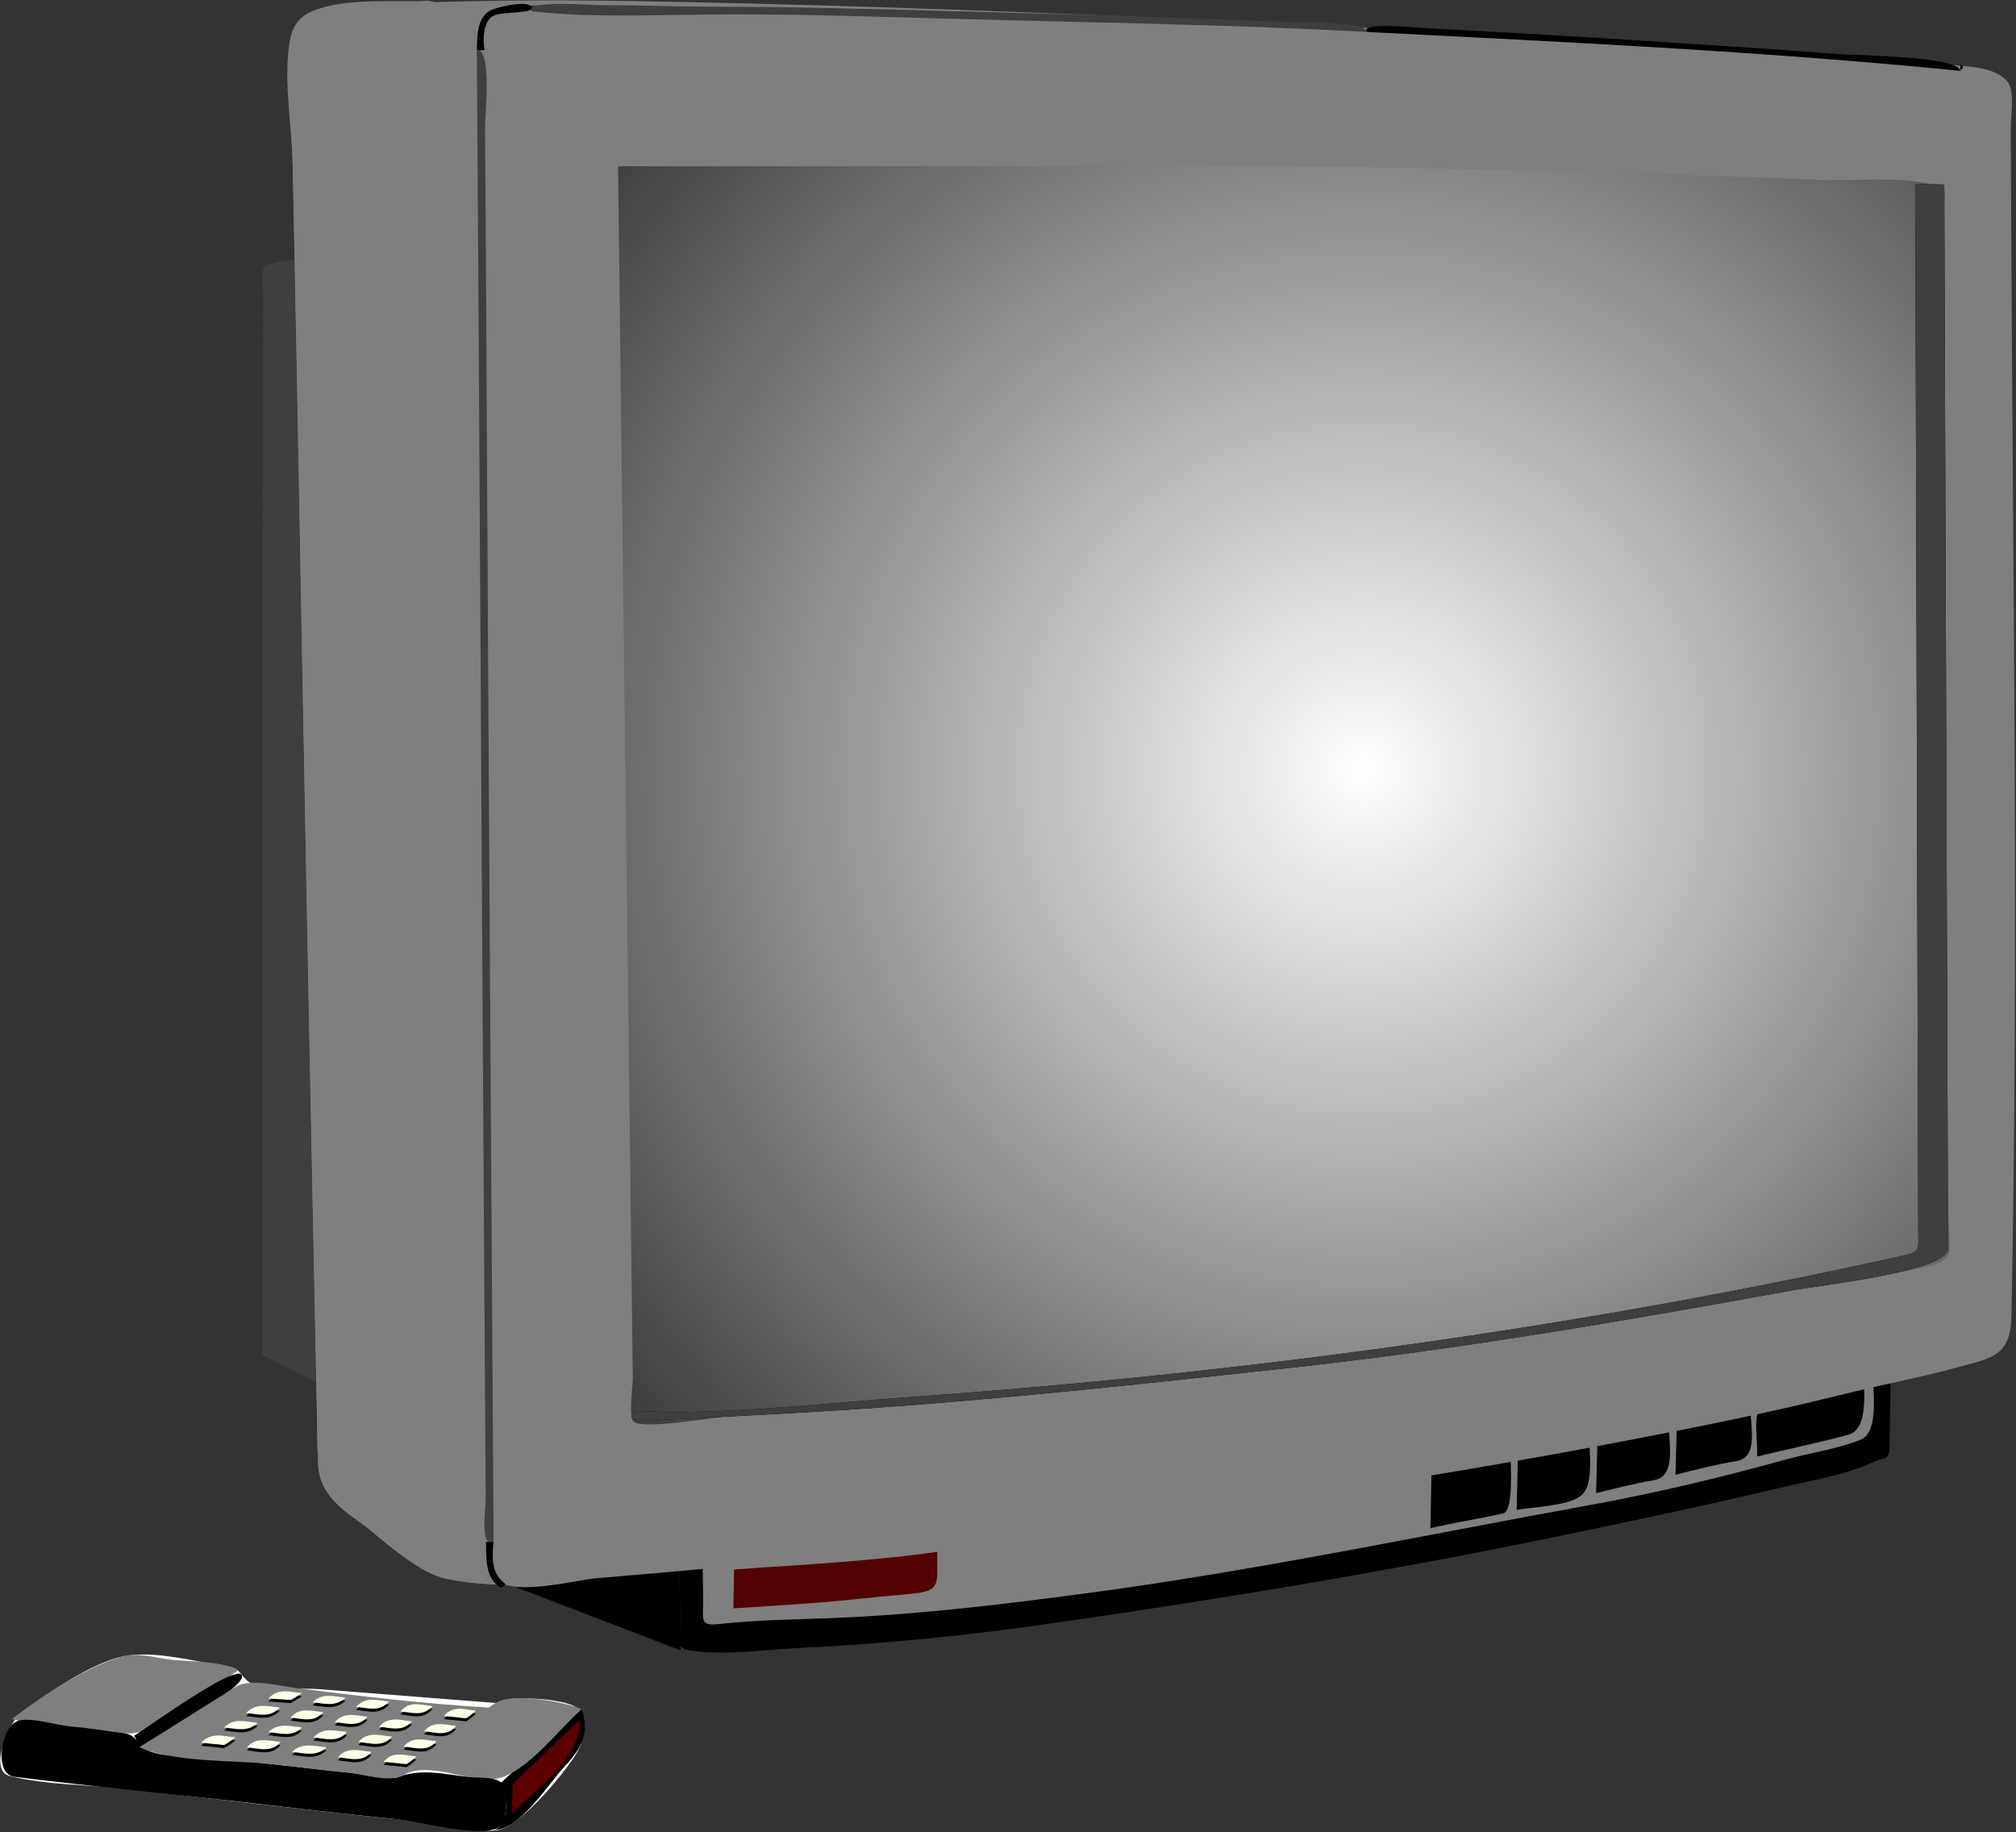 <?xml version="1.0" encoding="UTF-8" standalone="no"?>
<!-- Generator: Adobe Illustrator 12.0.0, SVG Export Plug-In . SVG Version: 6.00 Build 51448)  -->

<svg
   xmlns:dc="http://purl.org/dc/elements/1.1/"
   xmlns:cc="http://creativecommons.org/ns#"
   xmlns:rdf="http://www.w3.org/1999/02/22-rdf-syntax-ns#"
   xmlns:svg="http://www.w3.org/2000/svg"
   xmlns="http://www.w3.org/2000/svg"
   xmlns:sodipodi="http://sodipodi.sourceforge.net/DTD/sodipodi-0.dtd"
   xmlns:inkscape="http://www.inkscape.org/namespaces/inkscape"
   height="363.656"
   id="Layer_1"
   inkscape:version="0.48.4 r9939"
   sodipodi:docname="TV.svg"
   sodipodi:version="0.32"
   style="overflow:visible"
   version="1.0"
   viewBox="0 0 400.14 363.656"
   width="400.14"
   xml:space="preserve"><rect x="0" y="0" width="400.14" height="363.656" fill="#333333" stroke="none"/><defs
     id="defs301" /><sodipodi:namedview
     bordercolor="#666666"
     borderopacity="1.0"
     id="base"
     inkscape:current-layer="Layer_1"
     inkscape:cx="135.72068"
     inkscape:cy="173.87905"
     inkscape:pageopacity="0.0"
     inkscape:pageshadow="2"
     inkscape:window-height="785"
     inkscape:window-width="1182"
     inkscape:window-x="42"
     inkscape:window-y="41"
     inkscape:zoom="1.5478672"
     pagecolor="#ffffff"
     showgrid="false"
     fit-margin-top="0"
     fit-margin-left="0"
     fit-margin-right="0"
     fit-margin-bottom="0"
     inkscape:window-maximized="0" /><g
     id="g3"
     transform="matrix(1.488,0,0,1.488,0.063,0.072)"><path
       d="m 34.941,180.696 c 0.018,-25.188 0.035,-50.376 0.053,-75.563 0.012,-16.765 0.023,-33.53 0.035,-50.294 0.003,-5.131 0.007,-10.263 0.011,-15.395 0.002,-3.528 -0.932,-4.15 2.743,-4.657 3.024,-0.417 6.049,-0.834 9.073,-1.251 0.44,51.122 0.88,102.245 1.32,153.367 10e-4,0.172 0.003,0.344 0.004,0.516 -4.412,-2.242 -8.826,-4.483 -13.239,-6.723"
       id="path5"
       style="fill:#3f3f3f;fill-rule:evenodd"
       inkscape:connector-curvature="0" /><path
       d="m 34.941,180.696 c 0.018,-25.188 0.035,-50.376 0.053,-75.563 0.012,-16.765 0.023,-33.53 0.035,-50.294 0.003,-5.131 0.007,-10.263 0.011,-15.395 0.002,-3.528 -0.932,-4.15 2.743,-4.657 3.024,-0.417 6.049,-0.834 9.073,-1.251 0.44,51.122 0.88,102.245 1.32,153.367 10e-4,0.172 0.003,0.344 0.004,0.516 -4.412,-2.242 -8.826,-4.483 -13.239,-6.723"
       id="path7"
       style="fill:none;stroke:#000707;stroke-width:0;stroke-linecap:square;stroke-miterlimit:10"
       inkscape:connector-curvature="0" /><path
       d="m 55.716,206.665 c 11.678,4.481 23.356,8.962 35.034,13.443 -0.066,-4.262 -0.131,-8.523 -0.197,-12.785 -0.016,-1.017 -6.453,-0.492 -7.437,-0.498 -9.134,-0.053 -18.267,-0.107 -27.4,-0.16"
       id="path9"
       style="fill-rule:evenodd"
       inkscape:connector-curvature="0" /><path
       d="m 55.716,206.665 c 11.678,4.481 23.356,8.962 35.034,13.443 -0.066,-4.262 -0.131,-8.523 -0.197,-12.785 -0.016,-1.017 -6.453,-0.492 -7.437,-0.498 -9.134,-0.053 -18.267,-0.107 -27.4,-0.16"
       id="path11"
       style="fill:none;stroke:#000000;stroke-width:0;stroke-linecap:square;stroke-miterlimit:10"
       inkscape:connector-curvature="0" /><path
       d="m 90.546,206.869 c 0.05,3.269 0.101,6.538 0.151,9.807 0.041,2.649 -0.663,3.156 1.632,3.483 4.479,0.638 9.5,-0.142 14.003,-0.355 11.104,-0.527 22.287,-1.64 33.291,-3.213 23.089,-3.301 46.114,-7.125 68.956,-11.859 9.894,-2.051 19.762,-4.153 29.592,-6.487 3.813,-0.905 8.194,-1.625 11.757,-3.29 1.386,-0.647 2.025,-0.145 2.058,-1.867 0.061,-3.315 0.122,-6.63 0.183,-9.945 -52.728,7.741 -105.456,15.481 -158.184,23.223 -1.147,0.166 -2.293,0.335 -3.439,0.503"
       id="path13"
       style="fill-rule:evenodd"
       inkscape:connector-curvature="0" /><path
       d="m 90.546,206.869 c 0.05,3.269 0.101,6.538 0.151,9.807 0.041,2.649 -0.663,3.156 1.632,3.483 4.479,0.638 9.5,-0.142 14.003,-0.355 11.104,-0.527 22.287,-1.64 33.291,-3.213 23.089,-3.301 46.114,-7.125 68.956,-11.859 9.894,-2.051 19.762,-4.153 29.592,-6.487 3.813,-0.905 8.194,-1.625 11.757,-3.29 1.386,-0.647 2.025,-0.145 2.058,-1.867 0.061,-3.315 0.122,-6.63 0.183,-9.945 -52.728,7.741 -105.456,15.481 -158.184,23.223 -1.147,0.166 -2.293,0.335 -3.439,0.503"
       id="path15"
       style="fill:none;stroke:#000000;stroke-width:0;stroke-linecap:square;stroke-miterlimit:10"
       inkscape:connector-curvature="0" /><path
       d="m 93.601,203.814 c 0.05,3.168 0.101,6.337 0.151,9.505 0.042,2.604 -0.607,3.583 2.14,3.275 5.082,-0.567 10.413,-0.602 15.531,-0.814 11.204,-0.466 22.497,-1.826 33.607,-3.31 22.504,-3.005 44.56,-7.673 66.87,-11.723 8.74,-1.587 17.586,-3.687 26.145,-6.069 3.313,-0.922 6.907,-1.389 10.1,-2.678 2.817,-1.138 1.422,-8.062 1.479,-10.999 -51.526,7.534 -103.054,15.067 -154.58,22.602 -0.481,0.07 -0.962,0.141 -1.443,0.211"
       id="path17"
       style="fill:#7f7f7f;fill-rule:evenodd"
       inkscape:connector-curvature="0" /><path
       d="m 93.601,203.814 c 0.05,3.168 0.101,6.337 0.151,9.505 0.042,2.604 -0.607,3.583 2.14,3.275 5.082,-0.567 10.413,-0.602 15.531,-0.814 11.204,-0.466 22.497,-1.826 33.607,-3.31 22.504,-3.005 44.56,-7.673 66.87,-11.723 8.74,-1.587 17.586,-3.687 26.145,-6.069 3.313,-0.922 6.907,-1.389 10.1,-2.678 2.817,-1.138 1.422,-8.062 1.479,-10.999 -51.526,7.534 -103.054,15.067 -154.58,22.602 -0.481,0.07 -0.962,0.141 -1.443,0.211"
       id="path19"
       style="fill:none;stroke:#000000;stroke-width:0;stroke-linecap:square;stroke-miterlimit:10"
       inkscape:connector-curvature="0" /><path
       d="m 190.962,193.222 c -0.068,3.53 -0.136,7.062 -0.204,10.592 3.216,-0.775 6.505,-1.242 9.727,-1.985 1.626,-0.376 0.829,-8.89 0.865,-10.745 -3.463,0.712 -6.925,1.425 -10.388,2.138"
       id="path21"
       style="fill-rule:evenodd"
       inkscape:connector-curvature="0" /><path
       d="m 190.962,193.222 c -0.068,3.53 -0.136,7.062 -0.204,10.592 3.216,-0.775 6.505,-1.242 9.727,-1.985 1.626,-0.376 0.829,-8.89 0.865,-10.745 -3.463,0.712 -6.925,1.425 -10.388,2.138"
       id="path23"
       style="fill:none;stroke:#000000;stroke-width:0;stroke-linecap:square;stroke-miterlimit:10"
       inkscape:connector-curvature="0" /><path
       d="m 190.962,193.222 c -0.068,3.53 -0.136,7.062 -0.204,10.592 3.216,-0.775 6.505,-1.242 9.727,-1.985 1.626,-0.376 0.829,-8.89 0.865,-10.745"
       id="path25"
       style="fill:none;stroke:#000000;stroke-width:0;stroke-linecap:square;stroke-miterlimit:10"
       inkscape:connector-curvature="0" /><path
       d="m 202.472,192 c -0.068,3.123 -0.137,6.246 -0.205,9.369 2.167,-0.384 6.553,-0.524 8.352,-1.73 2.13,-1.428 1.254,-5.821 1.323,-8.658 -3.157,0.34 -6.314,0.68 -9.47,1.019"
       id="path27"
       style="fill-rule:evenodd"
       inkscape:connector-curvature="0" /><path
       d="m 202.472,192 c -0.068,3.123 -0.137,6.246 -0.205,9.369 2.167,-0.384 6.553,-0.524 8.352,-1.73 2.13,-1.428 1.254,-5.821 1.323,-8.658 -3.157,0.34 -6.314,0.68 -9.47,1.019"
       id="path29"
       style="fill:none;stroke:#000000;stroke-width:0;stroke-linecap:square;stroke-miterlimit:10"
       inkscape:connector-curvature="0" /><path
       d="m 202.472,192 c -0.068,3.123 -0.137,6.246 -0.205,9.369 2.167,-0.384 6.553,-0.524 8.352,-1.73 2.13,-1.428 1.254,-5.821 1.323,-8.658"
       id="path31"
       style="fill:none;stroke:#000000;stroke-width:0;stroke-linecap:square;stroke-miterlimit:10"
       inkscape:connector-curvature="0" /><path
       d="m 213.061,191.186 c -0.067,2.647 -0.135,5.296 -0.202,7.943 2.552,-0.613 5.151,-1.301 7.738,-1.731 3.128,-0.521 1.864,-5.424 1.937,-8.147 -3.158,0.645 -6.316,1.29 -9.473,1.935"
       id="path33"
       style="fill-rule:evenodd"
       inkscape:connector-curvature="0" /><path
       d="m 213.061,191.186 c -0.067,2.647 -0.135,5.296 -0.202,7.943 2.552,-0.613 5.151,-1.301 7.738,-1.731 3.128,-0.521 1.864,-5.424 1.937,-8.147 -3.158,0.645 -6.316,1.29 -9.473,1.935"
       id="path35"
       style="fill:none;stroke:#000000;stroke-width:0;stroke-linecap:square;stroke-miterlimit:10"
       inkscape:connector-curvature="0" /><path
       d="m 213.061,191.186 c -0.067,2.647 -0.135,5.296 -0.202,7.943 2.552,-0.613 5.151,-1.301 7.738,-1.731 3.128,-0.521 1.864,-5.424 1.937,-8.147"
       id="path37"
       style="fill:none;stroke:#000000;stroke-width:0;stroke-linecap:square;stroke-miterlimit:10"
       inkscape:connector-curvature="0" /><path
       d="m 223.652,188.945 c -0.068,2.58 -0.136,5.161 -0.204,7.741 2.648,-0.681 5.45,-1.385 8.147,-1.834 3.048,-0.509 1.795,-4.78 1.834,-7.435 -3.258,0.509 -6.518,1.019 -9.777,1.528"
       id="path39"
       style="fill-rule:evenodd"
       inkscape:connector-curvature="0" /><path
       d="m 223.652,188.945 c -0.068,2.58 -0.136,5.161 -0.204,7.741 2.648,-0.681 5.45,-1.385 8.147,-1.834 3.048,-0.509 1.795,-4.78 1.834,-7.435 -3.258,0.509 -6.518,1.019 -9.777,1.528"
       id="path41"
       style="fill:none;stroke:#000000;stroke-width:0;stroke-linecap:square;stroke-miterlimit:10"
       inkscape:connector-curvature="0" /><path
       d="m 223.652,188.945 c -0.068,2.58 -0.136,5.161 -0.204,7.741 2.648,-0.681 5.45,-1.385 8.147,-1.834 3.048,-0.509 1.795,-4.78 1.834,-7.435"
       id="path43"
       style="fill:none;stroke:#000000;stroke-width:0;stroke-linecap:square;stroke-miterlimit:10"
       inkscape:connector-curvature="0" /><path
       d="m 248.399,180.289 c -0.089,3.13 1.333,10.176 -1.884,11.05 -4.026,1.094 -8.114,1.925 -12.169,2.902 0.095,-3.466 -1.108,-6.816 2.186,-8.366 3.956,-1.863 7.911,-3.724 11.867,-5.586"
       id="path45"
       style="fill-rule:evenodd"
       inkscape:connector-curvature="0" /><path
       d="m 248.399,180.289 c -0.089,3.13 1.333,10.176 -1.884,11.05 -4.026,1.094 -8.114,1.925 -12.169,2.902 0.095,-3.466 -1.108,-6.816 2.186,-8.366 3.956,-1.863 7.911,-3.724 11.867,-5.586"
       id="path47"
       style="fill:none;stroke:#000000;stroke-width:0;stroke-linecap:square;stroke-miterlimit:10"
       inkscape:connector-curvature="0" /><path
       d="m 248.399,180.289 c -0.089,3.13 1.333,10.176 -1.884,11.05 -4.026,1.094 -8.114,1.925 -12.169,2.902 0.068,-2.478 0.136,-4.956 0.204,-7.434"
       id="path49"
       style="fill:none;stroke:#000000;stroke-width:0;stroke-linecap:square;stroke-miterlimit:10"
       inkscape:connector-curvature="0" /><path
       d="m 97.879,209.314 c 9.021,-0.631 18.125,-1.084 27.09,-2.343 -0.083,4.237 0.712,5.213 -3.565,5.601 -2.646,0.24 -5.292,0.489 -7.935,0.767 -5.212,0.547 -10.466,0.811 -15.692,1.169 0.034,-1.732 0.068,-3.463 0.102,-5.194"
       id="path51"
       style="fill:#520000;fill-rule:evenodd"
       inkscape:connector-curvature="0" /><path
       d="m 97.879,209.314 c 9.021,-0.631 18.125,-1.084 27.09,-2.343 -0.083,4.237 0.712,5.213 -3.565,5.601 -2.646,0.24 -5.292,0.489 -7.935,0.767 -5.212,0.547 -10.466,0.811 -15.692,1.169 0.034,-1.732 0.068,-3.463 0.102,-5.194"
       id="path53"
       style="fill:none;stroke:#000000;stroke-width:0;stroke-linecap:square;stroke-miterlimit:10"
       inkscape:connector-curvature="0" /><path
       d="m 66.206,227.135 c 1.787,-1.129 8.847,-0.569 10.49,0.509 2.203,1.445 1.118,4.782 -0.101,6.622 -1.734,2.617 -6.661,8.578 -9.674,9.675 -1.696,0.617 -4.399,-0.247 -6.121,-0.47 -3.057,-0.396 -6.139,-0.639 -9.206,-0.958 -11.662,-1.214 -23.306,-2.627 -34.957,-3.944 -4.997,-0.565 -10.529,-0.477 -15.406,-1.707 -2.884,-0.729 0.016,-7.224 1.426,-8.301 3.39,-2.591 9.459,-6.753 13.647,-7.639 4.264,-0.901 9.951,0.77 14.207,1.376 1.684,0.24 1.687,1.655 3.106,2.293 2.227,1 6.382,0.498 8.78,0.686 7.936,0.619 15.873,1.239 23.809,1.858"
       id="path55"
       style="fill:#ffffff;fill-rule:evenodd"
       inkscape:connector-curvature="0" /><path
       d="m 66.206,227.135 c 1.787,-1.129 8.847,-0.569 10.49,0.509 2.203,1.445 1.118,4.782 -0.101,6.622 -1.734,2.617 -6.661,8.578 -9.674,9.675 -1.696,0.617 -4.399,-0.247 -6.121,-0.47 -3.057,-0.396 -6.139,-0.639 -9.206,-0.958 -11.662,-1.214 -23.306,-2.627 -34.957,-3.944 -4.997,-0.565 -10.529,-0.477 -15.406,-1.707 -2.884,-0.729 0.016,-7.224 1.426,-8.301 2.983,-2.279 6.654,-3.791 9.866,-5.716 1.73,-1.036 3.17,-2.023 5.207,-2.023 3.47,0 7.045,0.804 10.498,1.17 1.223,0.129 2.576,0.163 3.658,0.766 1.001,0.558 0.074,1.669 1.732,1.834"
       id="path57"
       style="fill:none;stroke:#000707;stroke-width:0;stroke-linecap:square;stroke-miterlimit:10"
       inkscape:connector-curvature="0" /><path
       d="m 53.883,236.708 c 2.353,-1.358 12.229,-0.326 13.342,1.937 0.281,0.57 0.238,6.421 -1.521,5.339 -3.94,-2.425 -7.881,-4.851 -11.821,-7.276"
       id="path59"
       style="fill:#ffffff;fill-rule:evenodd"
       inkscape:connector-curvature="0" /><path
       d="m 53.883,236.708 c 2.782,-1.605 7.96,0.307 11,0.562 3.186,0.269 3.585,6.447 0.917,6.772"
       id="path61"
       style="fill:none;stroke:#000707;stroke-width:0;stroke-linecap:square;stroke-miterlimit:10"
       inkscape:connector-curvature="0" /><path
       d="m 31.783,222.757 c -2.324,-1.229 -6.061,-1.121 -8.713,-1.373 -1.997,-0.189 -4.545,-1.01 -6.563,-0.513 -4.739,1.17 -11.258,5.534 -14.971,8.402 4.831,1.129 10.042,1.266 14.971,1.885 4.525,0.57 11.32,-5.917 15.276,-8.401"
       id="path63"
       style="fill:#7f7f7f;fill-rule:evenodd"
       inkscape:connector-curvature="0" /><path
       d="m 31.783,222.757 c -2.324,-1.229 -6.061,-1.121 -8.713,-1.373 -1.997,-0.189 -4.545,-1.01 -6.563,-0.513 -4.739,1.17 -11.258,5.534 -14.971,8.402 4.831,1.129 10.042,1.266 14.971,1.885 4.525,0.57 11.32,-5.917 15.276,-8.401"
       id="path65"
       style="fill:none;stroke:#000000;stroke-width:0;stroke-linecap:square;stroke-miterlimit:10"
       inkscape:connector-curvature="0" /><path
       d="m 18.545,233.042 c -0.377,-0.491 -0.286,-1.02 -0.713,-1.528 2.069,-1.299 13.397,-9.5 14.359,-8.146 1.089,1.533 -11.701,8.453 -13.646,9.674"
       id="path67"
       style="fill-rule:evenodd"
       inkscape:connector-curvature="0" /><path
       d="m 18.545,233.042 c -0.377,-0.491 -0.286,-1.02 -0.713,-1.528 2.069,-1.299 13.397,-9.5 14.359,-8.146 1.089,1.533 -11.701,8.453 -13.646,9.674"
       id="path69"
       style="fill:none;stroke:#000000;stroke-width:0;stroke-linecap:square;stroke-miterlimit:10"
       inkscape:connector-curvature="0" /><path
       d="m 66.817,237.727 c 0.771,1.426 1.179,6.048 -1.018,6.315 3.357,0.223 7.286,-6.098 9.305,-8.262 2.119,-2.27 3.746,-4.521 2.406,-7.83 -3.564,3.259 -7.128,6.518 -10.693,9.777"
       id="path71"
       style="fill-rule:evenodd"
       inkscape:connector-curvature="0" /><path
       d="m 66.817,237.727 c 0.771,1.426 1.179,6.048 -1.018,6.315 3.357,0.223 7.286,-6.098 9.305,-8.262 2.119,-2.27 3.746,-4.521 2.406,-7.83 -3.564,3.259 -7.128,6.518 -10.693,9.777"
       id="path73"
       style="fill:none;stroke:#000000;stroke-width:0;stroke-linecap:square;stroke-miterlimit:10"
       inkscape:connector-curvature="0" /><path
       d="m 68.345,237.932 c 2.987,-2.852 5.975,-5.704 8.962,-8.556 0,5.429 -5.396,8.734 -9.064,12.525 0.034,-1.322 0.068,-2.646 0.102,-3.969"
       id="path75"
       style="fill:#3f0000;fill-rule:evenodd"
       inkscape:connector-curvature="0" /><path
       d="m 68.345,237.932 c 2.987,-2.852 5.975,-5.704 8.962,-8.556 0,5.429 -5.396,8.734 -9.064,12.525 0.034,-1.322 0.068,-2.646 0.102,-3.969"
       id="path77"
       style="fill:#5c0000;stroke:#000000;stroke-width:0;stroke-linecap:square;stroke-miterlimit:10"
       inkscape:connector-curvature="0" /><path
       d="m 77.51,227.951 c -2.352,-1.015 -8.003,-1.938 -10.49,-1.221 -1.735,0.501 -3.431,2.438 -4.817,3.515 -2.773,2.154 -5.547,4.31 -8.32,6.464 3.132,-1.809 8.175,0.792 11.61,0.613 4.181,-0.217 8.646,-6.289 12.017,-9.371"
       id="path79"
       style="fill:#7f7f7f;fill-rule:evenodd"
       inkscape:connector-curvature="0" /><path
       d="m 77.51,227.951 c -2.352,-1.015 -8.003,-1.938 -10.49,-1.221 -1.735,0.501 -3.431,2.438 -4.817,3.515 -2.773,2.154 -5.547,4.31 -8.32,6.464 3.132,-1.809 8.175,0.792 11.61,0.613 4.181,-0.217 8.646,-6.289 12.017,-9.371"
       id="path81"
       style="fill:none;stroke:#000000;stroke-width:0;stroke-linecap:square;stroke-miterlimit:10"
       inkscape:connector-curvature="0" /><path
       d="m 52.763,237.117 c 3.252,-1.346 6.344,-0.494 9.879,-0.102 1.152,0.128 3.562,-0.09 4.379,0.917 0.562,0.692 0.536,4.774 0,5.396 -1.869,2.168 -10.681,-0.32 -13.432,-0.606 -5.859,-0.61 -11.718,-1.254 -17.567,-1.948 -11.383,-1.35 -22.806,-2.378 -34.18,-3.81 -2.788,-0.351 -1.755,-6.862 0.612,-7.485 1.789,-0.471 5.057,0.633 6.934,0.783 2.379,0.191 4.751,0.6 7.12,0.897 1.741,0.22 1.738,1.627 3.157,2.292 2.202,1.031 6.197,0.687 8.581,0.95 8.172,0.905 16.344,1.81 24.517,2.716"
       id="path83"
       style="fill-rule:evenodd"
       inkscape:connector-curvature="0" /><path
       d="m 52.763,237.117 c 3.252,-1.346 6.344,-0.494 9.879,-0.102 1.152,0.128 3.562,-0.09 4.379,0.917 0.562,0.692 0.536,4.774 0,5.396 -1.869,2.168 -10.681,-0.32 -13.432,-0.606 -5.859,-0.61 -11.718,-1.254 -17.567,-1.948 -11.383,-1.35 -22.806,-2.378 -34.18,-3.81 -2.788,-0.351 -1.755,-6.862 0.612,-7.485 1.789,-0.471 5.057,0.633 6.934,0.783 2.379,0.191 4.751,0.6 7.12,0.897 1.741,0.22 1.738,1.627 3.157,2.292 2.202,1.031 6.197,0.687 8.581,0.95 8.172,0.905 16.344,1.81 24.517,2.716"
       id="path85"
       style="fill:none;stroke:#000000;stroke-width:0;stroke-linecap:square;stroke-miterlimit:10"
       inkscape:connector-curvature="0" /><path
       d="m 53.883,236.708 c -1.863,1.167 -5.54,-0.129 -7.637,-0.304 -3.478,-0.291 -6.928,-0.809 -10.4,-1.153 -5.284,-0.525 -12.417,-0.17 -17.301,-2.209 4.277,-2.686 8.555,-5.37 12.832,-8.056 1.938,-1.217 5.825,-0.127 8.122,0.16 8.54,1.064 17.302,2.142 25.894,2.6 -3.837,2.988 -7.674,5.975 -11.51,8.962"
       id="path87"
       style="fill:#7f7f7f;fill-rule:evenodd"
       inkscape:connector-curvature="0" /><path
       d="m 53.883,236.708 c -1.863,1.167 -5.54,-0.129 -7.637,-0.304 -3.478,-0.291 -6.928,-0.809 -10.4,-1.153 -5.284,-0.525 -12.417,-0.17 -17.301,-2.209 4.277,-2.686 8.555,-5.37 12.832,-8.056 1.938,-1.217 5.825,-0.127 8.122,0.16 8.54,1.064 17.302,2.142 25.894,2.6 -3.837,2.988 -7.674,5.975 -11.51,8.962"
       id="path89"
       style="fill:none;stroke:#000000;stroke-width:0;stroke-linecap:square;stroke-miterlimit:10"
       inkscape:connector-curvature="0" /><path
       d="m 24.554,233.247 c 3.235,-2.194 6.47,-4.388 9.705,-6.582 2.496,-1.692 3.572,-1.192 6.652,-0.861 7.923,0.852 15.846,1.702 23.769,2.554 -3.085,2.402 -6.17,4.806 -9.255,7.208 -2.089,1.627 -4.19,0.717 -6.809,0.419 -8.021,-0.914 -16.042,-1.826 -24.062,-2.738"
       id="path91"
       style="fill:#7f7f7f;fill-rule:evenodd"
       inkscape:connector-curvature="0" /><path
       d="m 24.554,233.247 c 3.235,-2.194 6.47,-4.388 9.705,-6.582 2.496,-1.692 3.572,-1.192 6.652,-0.861 7.923,0.852 15.846,1.702 23.769,2.554 -3.085,2.402 -6.17,4.806 -9.255,7.208 -2.089,1.627 -4.19,0.717 -6.809,0.419 -8.021,-0.914 -16.042,-1.826 -24.062,-2.738"
       id="path93"
       style="fill:none;stroke:#000000;stroke-width:0;stroke-linecap:square;stroke-miterlimit:10"
       inkscape:connector-curvature="0" /><path
       d="m 29.85,233.144 c 0.541,-0.252 1.03,-0.688 1.528,-1.02 -1.7,-0.169 -3.276,-0.714 -4.583,0.713 1.018,0.103 2.036,0.205 3.055,0.307"
       id="path95"
       style="fill-rule:evenodd"
       inkscape:connector-curvature="0" /><path
       d="m 29.85,233.144 c 0.541,-0.252 1.03,-0.688 1.528,-1.02 -1.7,-0.169 -3.276,-0.714 -4.583,0.713 1.018,0.103 2.036,0.205 3.055,0.307"
       id="path97"
       style="fill:none;stroke:#000000;stroke-width:0;stroke-linecap:square;stroke-miterlimit:10"
       inkscape:connector-curvature="0" /><path
       d="m 34.331,230.191 c -1.363,1.267 -2.795,0.785 -4.481,0.61 1.275,-1.33 2.854,-0.773 4.481,-0.61"
       id="path99"
       style="fill-rule:evenodd"
       inkscape:connector-curvature="0" /><path
       d="m 34.331,230.191 c -1.363,1.267 -2.795,0.785 -4.481,0.61 1.275,-1.33 2.854,-0.773 4.481,-0.61"
       id="path101"
       style="fill:none;stroke:#000000;stroke-width:0;stroke-linecap:square;stroke-miterlimit:10"
       inkscape:connector-curvature="0" /><path
       d="m 37.284,228.155 c -1.327,1.388 -2.765,0.89 -4.481,0.713 1.326,-1.392 2.764,-0.892 4.481,-0.713"
       id="path103"
       style="fill-rule:evenodd"
       inkscape:connector-curvature="0" /><path
       d="m 37.284,228.155 c -1.327,1.388 -2.765,0.89 -4.481,0.713 1.326,-1.392 2.764,-0.892 4.481,-0.713"
       id="path105"
       style="fill:none;stroke:#000000;stroke-width:0;stroke-linecap:square;stroke-miterlimit:10"
       inkscape:connector-curvature="0" /><path
       d="m 38.709,227.135 c 0.535,-0.23 1.028,-0.617 1.528,-0.917 -1.716,-0.177 -3.154,-0.675 -4.481,0.713 0.984,0.069 1.969,0.136 2.953,0.204"
       id="path107"
       style="fill-rule:evenodd"
       inkscape:connector-curvature="0" /><path
       d="m 38.709,227.135 c 0.535,-0.23 1.028,-0.617 1.528,-0.917 -1.716,-0.177 -3.154,-0.675 -4.481,0.713 0.984,0.069 1.969,0.136 2.953,0.204"
       id="path109"
       style="fill:none;stroke:#000000;stroke-width:0;stroke-linecap:square;stroke-miterlimit:10"
       inkscape:connector-curvature="0" /><path
       d="m 46.041,226.832 c -1.338,1.25 -2.724,0.787 -4.378,0.61 1.299,-1.29 2.73,-0.781 4.378,-0.61"
       id="path111"
       style="fill-rule:evenodd"
       inkscape:connector-curvature="0" /><path
       d="m 46.041,226.832 c -1.338,1.25 -2.724,0.787 -4.378,0.61 1.299,-1.29 2.73,-0.781 4.378,-0.61"
       id="path113"
       style="fill:none;stroke:#000000;stroke-width:0;stroke-linecap:square;stroke-miterlimit:10"
       inkscape:connector-curvature="0" /><path
       d="m 51.847,227.34 c -1.26,1.412 -2.699,0.886 -4.378,0.713 1.258,-1.416 2.698,-0.887 4.378,-0.713"
       id="path115"
       style="fill-rule:evenodd"
       inkscape:connector-curvature="0" /><path
       d="m 51.847,227.34 c -1.26,1.412 -2.699,0.886 -4.378,0.713 1.258,-1.416 2.698,-0.887 4.378,-0.713"
       id="path117"
       style="fill:none;stroke:#000000;stroke-width:0;stroke-linecap:square;stroke-miterlimit:10"
       inkscape:connector-curvature="0" /><path
       d="m 57.651,227.951 c -1.235,1.4 -2.625,0.891 -4.277,0.713 1.189,-1.442 2.634,-0.884 4.277,-0.713"
       id="path119"
       style="fill-rule:evenodd"
       inkscape:connector-curvature="0" /><path
       d="m 57.651,227.951 c -1.235,1.4 -2.625,0.891 -4.277,0.713 1.189,-1.442 2.634,-0.884 4.277,-0.713"
       id="path121"
       style="fill:none;stroke:#000000;stroke-width:0;stroke-linecap:square;stroke-miterlimit:10"
       inkscape:connector-curvature="0" /><path
       d="m 62.132,229.581 c 0.476,-0.262 0.894,-0.688 1.325,-1.02 -1.643,-0.169 -3.088,-0.725 -4.278,0.713 0.984,0.102 1.969,0.204 2.953,0.307"
       id="path123"
       style="fill-rule:evenodd"
       inkscape:connector-curvature="0" /><path
       d="m 62.132,229.581 c 0.476,-0.262 0.894,-0.688 1.325,-1.02 -1.643,-0.169 -3.088,-0.725 -4.278,0.713 0.984,0.102 1.969,0.204 2.953,0.307"
       id="path125"
       style="fill:none;stroke:#000000;stroke-width:0;stroke-linecap:square;stroke-miterlimit:10"
       inkscape:connector-curvature="0" /><path
       d="m 43.088,228.765 c -1.259,1.416 -2.699,0.888 -4.379,0.713 1.259,-1.416 2.698,-0.888 4.379,-0.713"
       id="path127"
       style="fill-rule:evenodd"
       inkscape:connector-curvature="0" /><path
       d="m 43.088,228.765 c -1.259,1.416 -2.699,0.888 -4.379,0.713 1.259,-1.416 2.698,-0.888 4.379,-0.713"
       id="path129"
       style="fill:none;stroke:#000000;stroke-width:0;stroke-linecap:square;stroke-miterlimit:10"
       inkscape:connector-curvature="0" /><path
       d="m 40.237,230.801 c -1.274,1.331 -2.854,0.774 -4.481,0.611 1.364,-1.262 2.796,-0.784 4.481,-0.611"
       id="path131"
       style="fill-rule:evenodd"
       inkscape:connector-curvature="0" /><path
       d="m 40.237,230.801 c -1.274,1.331 -2.854,0.774 -4.481,0.611 1.364,-1.262 2.796,-0.784 4.481,-0.611"
       id="path133"
       style="fill:none;stroke:#000000;stroke-width:0;stroke-linecap:square;stroke-miterlimit:10"
       inkscape:connector-curvature="0" /><path
       d="m 37.385,232.738 c -1.235,1.452 -2.823,0.878 -4.481,0.713 1.234,-1.456 2.822,-0.88 4.481,-0.713"
       id="path135"
       style="fill-rule:evenodd"
       inkscape:connector-curvature="0" /><path
       d="m 37.385,232.738 c -1.235,1.452 -2.823,0.878 -4.481,0.713 1.234,-1.456 2.822,-0.88 4.481,-0.713"
       id="path137"
       style="fill:none;stroke:#000000;stroke-width:0;stroke-linecap:square;stroke-miterlimit:10"
       inkscape:connector-curvature="0" /><path
       d="m 48.995,229.376 c -1.259,1.416 -2.699,0.888 -4.379,0.713 1.259,-1.413 2.699,-0.885 4.379,-0.713"
       id="path139"
       style="fill-rule:evenodd"
       inkscape:connector-curvature="0" /><path
       d="m 48.995,229.376 c -1.259,1.416 -2.699,0.888 -4.379,0.713 1.259,-1.413 2.699,-0.885 4.379,-0.713"
       id="path141"
       style="fill:none;stroke:#000000;stroke-width:0;stroke-linecap:square;stroke-miterlimit:10"
       inkscape:connector-curvature="0" /><path
       d="m 46.246,231.413 c -1.234,1.455 -2.823,0.878 -4.481,0.712 1.327,-1.388 2.765,-0.889 4.481,-0.712"
       id="path143"
       style="fill-rule:evenodd"
       inkscape:connector-curvature="0" /><path
       d="m 46.246,231.413 c -1.234,1.455 -2.823,0.878 -4.481,0.712 1.327,-1.388 2.765,-0.889 4.481,-0.712"
       id="path145"
       style="fill:none;stroke:#000000;stroke-width:0;stroke-linecap:square;stroke-miterlimit:10"
       inkscape:connector-curvature="0" /><path
       d="m 43.496,233.451 c -1.346,1.302 -2.914,0.777 -4.583,0.611 1.344,-1.307 2.912,-0.779 4.583,-0.611"
       id="path147"
       style="fill-rule:evenodd"
       inkscape:connector-curvature="0" /><path
       d="m 43.496,233.451 c -1.346,1.302 -2.914,0.777 -4.583,0.611 1.344,-1.307 2.912,-0.779 4.583,-0.611"
       id="path149"
       style="fill:none;stroke:#000000;stroke-width:0;stroke-linecap:square;stroke-miterlimit:10"
       inkscape:connector-curvature="0" /><path
       d="m 54.902,229.987 c -1.26,1.416 -2.699,0.888 -4.38,0.713 1.261,-1.411 2.7,-0.886 4.38,-0.713"
       id="path151"
       style="fill-rule:evenodd"
       inkscape:connector-curvature="0" /><path
       d="m 54.902,229.987 c -1.26,1.416 -2.699,0.888 -4.38,0.713 1.261,-1.411 2.7,-0.886 4.38,-0.713"
       id="path153"
       style="fill:none;stroke:#000000;stroke-width:0;stroke-linecap:square;stroke-miterlimit:10"
       inkscape:connector-curvature="0" /><path
       d="m 52.254,232.026 c -1.235,1.452 -2.823,0.877 -4.481,0.712 1.234,-1.455 2.823,-0.878 4.481,-0.712"
       id="path155"
       style="fill-rule:evenodd"
       inkscape:connector-curvature="0" /><path
       d="m 52.254,232.026 c -1.235,1.452 -2.823,0.877 -4.481,0.712 1.234,-1.455 2.823,-0.878 4.481,-0.712"
       id="path157"
       style="fill:none;stroke:#000000;stroke-width:0;stroke-linecap:square;stroke-miterlimit:10"
       inkscape:connector-curvature="0" /><path
       d="m 49.504,234.062 c -1.234,1.455 -2.823,0.878 -4.481,0.712 1.234,-1.457 2.823,-0.879 4.481,-0.712"
       id="path159"
       style="fill-rule:evenodd"
       inkscape:connector-curvature="0" /><path
       d="m 49.504,234.062 c -1.234,1.455 -2.823,0.878 -4.481,0.712 1.234,-1.457 2.823,-0.879 4.481,-0.712"
       id="path161"
       style="fill:none;stroke:#000000;stroke-width:0;stroke-linecap:square;stroke-miterlimit:10"
       inkscape:connector-curvature="0" /><path
       d="m 60.809,230.597 c -1.189,1.44 -2.634,0.885 -4.278,0.716 1.189,-1.44 2.634,-0.885 4.278,-0.716"
       id="path163"
       style="fill-rule:evenodd"
       inkscape:connector-curvature="0" /><path
       d="m 60.809,230.597 c -1.189,1.44 -2.634,0.885 -4.278,0.716 1.189,-1.44 2.634,-0.885 4.278,-0.716"
       id="path165"
       style="fill:none;stroke:#000000;stroke-width:0;stroke-linecap:square;stroke-miterlimit:10"
       inkscape:connector-curvature="0" /><path
       d="m 58.161,232.636 c -1.158,1.478 -2.764,0.873 -4.378,0.713 1.258,-1.416 2.697,-0.888 4.378,-0.713"
       id="path167"
       style="fill-rule:evenodd"
       inkscape:connector-curvature="0" /><path
       d="m 58.161,232.636 c -1.158,1.478 -2.764,0.873 -4.378,0.713 1.258,-1.416 2.697,-0.888 4.378,-0.713"
       id="path169"
       style="fill:none;stroke:#000000;stroke-width:0;stroke-linecap:square;stroke-miterlimit:10"
       inkscape:connector-curvature="0" /><path
       d="m 54.189,235.692 c 0.476,-0.255 0.894,-0.688 1.323,-1.02 -1.616,-0.162 -3.222,-0.77 -4.378,0.713 1.019,0.103 2.037,0.204 3.055,0.307"
       id="path171"
       style="fill-rule:evenodd"
       inkscape:connector-curvature="0" /><path
       d="m 54.189,235.692 c 0.476,-0.255 0.894,-0.688 1.323,-1.02 -1.616,-0.162 -3.222,-0.77 -4.378,0.713 1.019,0.103 2.037,0.204 3.055,0.307"
       id="path173"
       style="fill:none;stroke:#000000;stroke-width:0;stroke-linecap:square;stroke-miterlimit:10"
       inkscape:connector-curvature="0" /><path
       d="m 29.85,232.738 c 0.541,-0.251 1.03,-0.687 1.528,-1.019 -1.701,-0.171 -3.276,-0.718 -4.583,0.712 1.018,0.103 2.036,0.204 3.055,0.307"
       id="path175"
       style="fill:#ffffe8;fill-rule:evenodd"
       inkscape:connector-curvature="0" /><path
       d="m 29.85,232.738 c 0.541,-0.251 1.03,-0.687 1.528,-1.019 -1.701,-0.171 -3.276,-0.718 -4.583,0.712 1.018,0.103 2.036,0.204 3.055,0.307"
       id="path177"
       style="fill:none;stroke:#000000;stroke-width:0;stroke-linecap:square;stroke-miterlimit:10"
       inkscape:connector-curvature="0" /><path
       d="m 34.331,229.785 c -1.364,1.263 -2.796,0.784 -4.481,0.611 1.274,-1.331 2.854,-0.774 4.481,-0.611"
       id="path179"
       style="fill:#ffffe8;fill-rule:evenodd"
       inkscape:connector-curvature="0" /><path
       d="m 34.331,229.785 c -1.364,1.263 -2.796,0.784 -4.481,0.611 1.274,-1.331 2.854,-0.774 4.481,-0.611"
       id="path181"
       style="fill:none;stroke:#000000;stroke-width:0;stroke-linecap:square;stroke-miterlimit:10"
       inkscape:connector-curvature="0" /><path
       d="m 37.284,227.747 c -1.327,1.391 -2.765,0.891 -4.481,0.712 1.327,-1.388 2.765,-0.889 4.481,-0.712"
       id="path183"
       style="fill:#ffffe8;fill-rule:evenodd"
       inkscape:connector-curvature="0" /><path
       d="m 37.284,227.747 c -1.327,1.391 -2.765,0.891 -4.481,0.712 1.327,-1.388 2.765,-0.889 4.481,-0.712"
       id="path185"
       style="fill:none;stroke:#000000;stroke-width:0;stroke-linecap:square;stroke-miterlimit:10"
       inkscape:connector-curvature="0" /><path
       d="m 38.709,226.73 c 0.535,-0.23 1.028,-0.617 1.528,-0.918 -1.717,-0.179 -3.155,-0.679 -4.481,0.713 0.984,0.068 1.969,0.137 2.953,0.205"
       id="path187"
       style="fill:#ffffe8;fill-rule:evenodd"
       inkscape:connector-curvature="0" /><path
       d="m 38.709,226.73 c 0.535,-0.23 1.028,-0.617 1.528,-0.918 -1.717,-0.179 -3.155,-0.679 -4.481,0.713 0.984,0.068 1.969,0.137 2.953,0.205"
       id="path189"
       style="fill:none;stroke:#000000;stroke-width:0;stroke-linecap:square;stroke-miterlimit:10"
       inkscape:connector-curvature="0" /><path
       d="m 46.041,226.423 c -1.338,1.253 -2.723,0.788 -4.378,0.61 1.299,-1.289 2.73,-0.781 4.378,-0.61"
       id="path191"
       style="fill:#ffffe8;fill-rule:evenodd"
       inkscape:connector-curvature="0" /><path
       d="m 46.041,226.423 c -1.338,1.253 -2.723,0.788 -4.378,0.61 1.299,-1.289 2.73,-0.781 4.378,-0.61"
       id="path193"
       style="fill:none;stroke:#000000;stroke-width:0;stroke-linecap:square;stroke-miterlimit:10"
       inkscape:connector-curvature="0" /><path
       d="m 51.847,226.931 c -1.259,1.416 -2.698,0.888 -4.378,0.713 1.259,-1.412 2.698,-0.886 4.378,-0.713"
       id="path195"
       style="fill:#ffffe8;fill-rule:evenodd"
       inkscape:connector-curvature="0" /><path
       d="m 51.847,226.931 c -1.259,1.416 -2.698,0.888 -4.378,0.713 1.259,-1.412 2.698,-0.886 4.378,-0.713"
       id="path197"
       style="fill:none;stroke:#000000;stroke-width:0;stroke-linecap:square;stroke-miterlimit:10"
       inkscape:connector-curvature="0" /><path
       d="m 57.651,227.544 c -1.236,1.396 -2.626,0.889 -4.277,0.713 1.189,-1.441 2.634,-0.883 4.277,-0.713"
       id="path199"
       style="fill:#ffffe8;fill-rule:evenodd"
       inkscape:connector-curvature="0" /><path
       d="m 57.651,227.544 c -1.236,1.396 -2.626,0.889 -4.277,0.713 1.189,-1.441 2.634,-0.883 4.277,-0.713"
       id="path201"
       style="fill:none;stroke:#000000;stroke-width:0;stroke-linecap:square;stroke-miterlimit:10"
       inkscape:connector-curvature="0" /><path
       d="m 62.132,229.171 c 0.475,-0.261 0.894,-0.686 1.325,-1.017 -1.644,-0.171 -3.089,-0.729 -4.278,0.713 0.984,0.102 1.969,0.203 2.953,0.304"
       id="path203"
       style="fill:#ffffe8;fill-rule:evenodd"
       inkscape:connector-curvature="0" /><path
       d="m 62.132,229.171 c 0.475,-0.261 0.894,-0.686 1.325,-1.017 -1.644,-0.171 -3.089,-0.729 -4.278,0.713 0.984,0.102 1.969,0.203 2.953,0.304"
       id="path205"
       style="fill:none;stroke:#000000;stroke-width:0;stroke-linecap:square;stroke-miterlimit:10"
       inkscape:connector-curvature="0" /><path
       d="m 43.088,228.357 c -1.259,1.416 -2.699,0.889 -4.379,0.715 1.259,-1.414 2.699,-0.888 4.379,-0.715"
       id="path207"
       style="fill:#ffffe8;fill-rule:evenodd"
       inkscape:connector-curvature="0" /><path
       d="m 43.088,228.357 c -1.259,1.416 -2.699,0.889 -4.379,0.715 1.259,-1.414 2.699,-0.888 4.379,-0.715"
       id="path209"
       style="fill:none;stroke:#000000;stroke-width:0;stroke-linecap:square;stroke-miterlimit:10"
       inkscape:connector-curvature="0" /><path
       d="m 40.237,230.396 c -1.275,1.33 -2.854,0.773 -4.481,0.61 1.363,-1.266 2.795,-0.785 4.481,-0.61"
       id="path211"
       style="fill:#ffffe8;fill-rule:evenodd"
       inkscape:connector-curvature="0" /><path
       d="m 40.237,230.396 c -1.275,1.33 -2.854,0.773 -4.481,0.61 1.363,-1.266 2.795,-0.785 4.481,-0.61"
       id="path213"
       style="fill:none;stroke:#000000;stroke-width:0;stroke-linecap:square;stroke-miterlimit:10"
       inkscape:connector-curvature="0" /><path
       d="m 37.385,232.33 c -1.233,1.456 -2.823,0.879 -4.481,0.713 1.235,-1.452 2.823,-0.878 4.481,-0.713"
       id="path215"
       style="fill:#ffffe8;fill-rule:evenodd"
       inkscape:connector-curvature="0" /><path
       d="m 37.385,232.33 c -1.233,1.456 -2.823,0.879 -4.481,0.713 1.235,-1.452 2.823,-0.878 4.481,-0.713"
       id="path217"
       style="fill:none;stroke:#000000;stroke-width:0;stroke-linecap:square;stroke-miterlimit:10"
       inkscape:connector-curvature="0" /><path
       d="m 48.995,228.97 c -1.26,1.412 -2.699,0.886 -4.379,0.713 1.259,-1.416 2.698,-0.888 4.379,-0.713"
       id="path219"
       style="fill:#ffffe8;fill-rule:evenodd"
       inkscape:connector-curvature="0" /><path
       d="m 48.995,228.97 c -1.26,1.412 -2.699,0.886 -4.379,0.713 1.259,-1.416 2.698,-0.888 4.379,-0.713"
       id="path221"
       style="fill:none;stroke:#000000;stroke-width:0;stroke-linecap:square;stroke-miterlimit:10"
       inkscape:connector-curvature="0" /><path
       d="m 46.246,231.006 c -1.233,1.456 -2.822,0.879 -4.481,0.713 1.326,-1.391 2.764,-0.891 4.481,-0.713"
       id="path223"
       style="fill:#ffffe8;fill-rule:evenodd"
       inkscape:connector-curvature="0" /><path
       d="m 46.246,231.006 c -1.233,1.456 -2.822,0.879 -4.481,0.713 1.326,-1.391 2.764,-0.891 4.481,-0.713"
       id="path225"
       style="fill:none;stroke:#000000;stroke-width:0;stroke-linecap:square;stroke-miterlimit:10"
       inkscape:connector-curvature="0" /><path
       d="m 43.496,233.042 c -1.345,1.305 -2.914,0.778 -4.583,0.61 1.345,-1.301 2.913,-0.776 4.583,-0.61"
       id="path227"
       style="fill:#ffffe8;fill-rule:evenodd"
       inkscape:connector-curvature="0" /><path
       d="m 43.496,233.042 c -1.345,1.305 -2.914,0.778 -4.583,0.61 1.345,-1.301 2.913,-0.776 4.583,-0.61"
       id="path229"
       style="fill:none;stroke:#000000;stroke-width:0;stroke-linecap:square;stroke-miterlimit:10"
       inkscape:connector-curvature="0" /><path
       d="m 54.902,229.581 c -1.261,1.412 -2.7,0.886 -4.38,0.713 1.26,-1.417 2.699,-0.888 4.38,-0.713"
       id="path231"
       style="fill:#ffffe8;fill-rule:evenodd"
       inkscape:connector-curvature="0" /><path
       d="m 54.902,229.581 c -1.261,1.412 -2.7,0.886 -4.38,0.713 1.26,-1.417 2.699,-0.888 4.38,-0.713"
       id="path233"
       style="fill:none;stroke:#000000;stroke-width:0;stroke-linecap:square;stroke-miterlimit:10"
       inkscape:connector-curvature="0" /><path
       d="m 52.254,231.617 c -1.233,1.456 -2.822,0.879 -4.481,0.713 1.235,-1.453 2.824,-0.878 4.481,-0.713"
       id="path235"
       style="fill:#ffffe8;fill-rule:evenodd"
       inkscape:connector-curvature="0" /><path
       d="m 52.254,231.617 c -1.233,1.456 -2.822,0.879 -4.481,0.713 1.235,-1.453 2.824,-0.878 4.481,-0.713"
       id="path237"
       style="fill:none;stroke:#000000;stroke-width:0;stroke-linecap:square;stroke-miterlimit:10"
       inkscape:connector-curvature="0" /><path
       d="m 49.504,233.653 c -1.233,1.456 -2.823,0.879 -4.481,0.713 1.235,-1.452 2.823,-0.878 4.481,-0.713"
       id="path239"
       style="fill:#ffffe8;fill-rule:evenodd"
       inkscape:connector-curvature="0" /><path
       d="m 49.504,233.653 c -1.233,1.456 -2.823,0.879 -4.481,0.713 1.235,-1.452 2.823,-0.878 4.481,-0.713"
       id="path241"
       style="fill:none;stroke:#000000;stroke-width:0;stroke-linecap:square;stroke-miterlimit:10"
       inkscape:connector-curvature="0" /><path
       d="m 60.809,230.191 c -1.189,1.441 -2.634,0.884 -4.278,0.713 1.189,-1.442 2.634,-0.884 4.278,-0.713"
       id="path243"
       style="fill:#ffffe8;fill-rule:evenodd"
       inkscape:connector-curvature="0" /><path
       d="m 60.809,230.191 c -1.189,1.441 -2.634,0.884 -4.278,0.713 1.189,-1.442 2.634,-0.884 4.278,-0.713"
       id="path245"
       style="fill:none;stroke:#000000;stroke-width:0;stroke-linecap:square;stroke-miterlimit:10"
       inkscape:connector-curvature="0" /><path
       d="m 58.161,232.227 c -1.156,1.482 -2.763,0.875 -4.378,0.713 1.259,-1.412 2.698,-0.886 4.378,-0.713"
       id="path247"
       style="fill:#ffffe8;fill-rule:evenodd"
       inkscape:connector-curvature="0" /><path
       d="m 58.161,232.227 c -1.156,1.482 -2.763,0.875 -4.378,0.713 1.259,-1.412 2.698,-0.886 4.378,-0.713"
       id="path249"
       style="fill:none;stroke:#000000;stroke-width:0;stroke-linecap:square;stroke-miterlimit:10"
       inkscape:connector-curvature="0" /><path
       d="m 54.189,235.283 c 0.476,-0.254 0.894,-0.687 1.323,-1.017 -1.616,-0.162 -3.222,-0.77 -4.378,0.713 1.019,0.102 2.037,0.202 3.055,0.304"
       id="path251"
       style="fill:#ffffe8;fill-rule:evenodd"
       inkscape:connector-curvature="0" /><path
       d="m 54.189,235.283 c 0.476,-0.254 0.894,-0.687 1.323,-1.017 -1.616,-0.162 -3.222,-0.77 -4.378,0.713 1.019,0.102 2.037,0.202 3.055,0.304"
       id="path253"
       style="fill:none;stroke:#000000;stroke-width:0;stroke-linecap:square;stroke-miterlimit:10"
       inkscape:connector-curvature="0" /><path
       d="M 261.437,8.991 C 218.61,4.737 175.407,3.232 132.388,2.092 121.138,1.794 109.883,1.704 98.637,1.364 93.266,1.202 87.868,1.15 82.495,1.15 c -4.944,0 -11.148,-1.151 -15.932,0.152 -3.994,1.088 -2.464,9.716 -2.442,12.767 0.05,7.047 0.101,14.095 0.151,21.142 0.096,13.356 0.141,26.713 0.21,40.069 0.128,24.44 0.289,48.881 0.443,73.322 0.058,9.245 0.117,18.491 0.177,27.737 0.052,8.072 0.104,16.146 0.155,24.219 0.017,2.659 -1.048,10.17 2.273,10.895 -3.289,-0.371 -7.033,-0.216 -10.082,-1.63 -3.852,-1.786 -7.341,-5.248 -10.694,-7.842 -5.086,-3.934 -4.397,-7.424 -4.521,-13.61 C 42.118,182.599 42,176.827 41.881,171.056 41.348,145.17 40.845,119.285 40.368,93.397 39.927,69.492 39.496,45.586 38.991,21.683 38.886,16.72 37.568,9.416 38.811,4.613 40.015,-0.04 46.156,0.763 50.096,0.565 61.394,-0.001 72.543,-0.103 83.865,0.088 c 47.67,0.806 95.386,3.267 142.976,6.065 11.562,0.68 23.086,1.561 34.596,2.838"
       id="path255"
       style="fill:#7f7f7f;fill-rule:evenodd"
       inkscape:connector-curvature="0" /><path
       d="M 261.437,8.991 C 218.61,4.737 175.407,3.232 132.388,2.092 121.138,1.794 109.883,1.704 98.637,1.364 93.266,1.202 87.868,1.15 82.495,1.15 c -4.944,0 -11.148,-1.151 -15.932,0.152 -3.994,1.088 -2.464,9.716 -2.442,12.767 0.05,7.047 0.101,14.095 0.151,21.142 0.096,13.356 0.141,26.713 0.21,40.069 0.128,24.44 0.289,48.881 0.443,73.322 0.058,9.245 0.117,18.491 0.177,27.737 0.052,8.072 0.104,16.146 0.155,24.219 0.017,2.659 -1.048,10.17 2.273,10.895 -3.289,-0.371 -7.033,-0.216 -10.082,-1.63 -3.852,-1.786 -7.341,-5.248 -10.694,-7.842 -5.086,-3.934 -4.397,-7.424 -4.521,-13.61 C 42.118,182.599 42,176.827 41.881,171.056 41.348,145.17 40.845,119.285 40.368,93.397 39.927,69.492 39.496,45.586 38.991,21.683 38.886,16.72 37.568,9.416 38.811,4.613 40.015,-0.04 46.156,0.763 50.096,0.565 61.394,-0.001 72.543,-0.103 83.865,0.088 c 47.67,0.806 95.386,3.267 142.976,6.065 11.562,0.68 23.086,1.561 34.596,2.838"
       id="path257"
       style="fill:none;stroke:#000000;stroke-width:0;stroke-linecap:square;stroke-miterlimit:10"
       inkscape:connector-curvature="0" /><path
       d="m 59.994,210.637 c -3.554,-0.442 -6.699,-3.592 -9.388,-5.684 -3.632,-2.825 -8.138,-4.831 -8.239,-9.881 -0.26,-13.029 -0.527,-26.06 -0.796,-39.089 C 41.094,132.849 40.682,109.714 40.239,86.58 39.889,68.288 39.59,49.995 39.203,31.705 39.085,26.146 38.968,20.587 38.85,15.028 38.78,11.736 37.993,7.773 38.81,4.612 40.313,-1.197 52.193,0.452 57.039,0.029 51.17,0.137 52.958,8.209 53.05,11.845 c 0.163,6.485 0.322,12.97 0.483,19.456 0.266,10.691 0.527,21.383 0.783,32.075 0.583,24.402 1.281,48.803 1.816,73.207 0.283,12.91 0.558,25.82 0.912,38.729 0.161,5.844 0.345,11.688 0.458,17.532 0.063,3.172 -1.684,16.385 2.492,17.793"
       id="path259"
       style="fill:#7f7f7f;fill-rule:evenodd"
       inkscape:connector-curvature="0" /><path
       d="m 59.994,210.637 c -3.554,-0.442 -6.699,-3.592 -9.388,-5.684 -3.632,-2.825 -8.138,-4.831 -8.239,-9.881 -0.26,-13.029 -0.527,-26.06 -0.796,-39.089 C 41.094,132.849 40.682,109.714 40.239,86.58 39.889,68.288 39.59,49.995 39.203,31.705 39.085,26.146 38.968,20.587 38.85,15.028 38.78,11.736 37.993,7.773 38.81,4.612 40.313,-1.197 52.193,0.452 57.039,0.029 51.17,0.137 52.958,8.209 53.05,11.845 c 0.163,6.485 0.322,12.97 0.483,19.456 0.266,10.691 0.527,21.383 0.783,32.075 0.583,24.402 1.281,48.803 1.816,73.207 0.283,12.91 0.558,25.82 0.912,38.729 0.161,5.844 0.345,11.688 0.458,17.532 0.063,3.172 -1.684,16.385 2.492,17.793"
       id="path261"
       style="fill:none;stroke:#000000;stroke-width:0;stroke-linecap:square;stroke-miterlimit:10"
       inkscape:connector-curvature="0" /><path
       d="m 57.041,0.029 c 2.682,0.645 5.363,1.291 8.045,1.936 -2.451,3.376 -0.97,11.403 -0.943,15.182 0.043,6.078 0.098,12.155 0.13,18.232 0.075,14.321 0.15,28.642 0.226,42.962 0.133,25.282 0.303,50.563 0.462,75.844 0.056,8.855 0.113,17.711 0.17,26.566 0.045,7.055 0.09,14.109 0.136,21.163 0.017,2.595 -0.933,8.84 2.265,9.537 -4.358,-0.492 -9.471,0.402 -9.75,-5.176 -0.276,-5.51 -0.187,-11.043 -0.338,-16.559 C 57.11,177.541 56.768,165.366 56.501,153.19 55.944,127.823 55.253,102.458 54.647,77.092 54.3,62.559 53.945,48.026 53.591,33.493 53.424,26.613 53.25,19.732 53.079,12.852 52.984,9.137 50.919,0.142 57.041,0.029"
       id="path263"
       style="fill:#7f7f7f;fill-rule:evenodd"
       inkscape:connector-curvature="0" /><path
       d="m 57.041,0.029 c 2.682,0.645 5.363,1.291 8.045,1.936 -2.451,3.376 -0.97,11.403 -0.943,15.182 0.043,6.078 0.098,12.155 0.13,18.232 0.075,14.321 0.15,28.642 0.226,42.962 0.133,25.282 0.303,50.563 0.462,75.844 0.056,8.855 0.113,17.711 0.17,26.566 0.045,7.055 0.09,14.109 0.136,21.163 0.017,2.595 -0.933,8.84 2.265,9.537 -4.358,-0.492 -9.471,0.402 -9.75,-5.176 -0.276,-5.51 -0.187,-11.043 -0.338,-16.559 C 57.11,177.541 56.768,165.366 56.501,153.19 55.944,127.823 55.253,102.458 54.647,77.092 54.3,62.559 53.945,48.026 53.591,33.493 53.424,26.613 53.25,19.732 53.079,12.852 52.984,9.137 50.919,0.142 57.041,0.029"
       id="path265"
       style="fill:none;stroke:#000000;stroke-width:0;stroke-linecap:square;stroke-miterlimit:10"
       inkscape:connector-curvature="0" /><path
       d="m 64.067,6.649 c 0.36,50.346 0.598,100.693 0.915,151.04 0.082,12.93 0.166,25.859 0.249,38.789 0.026,4.066 -0.679,9.295 0.416,13.294 1.006,3.674 10.96,0.956 13.671,0.73 22.271,-1.85 44.666,-4.125 66.809,-7.133 22.314,-3.03 44.496,-6.27 66.631,-10.452 10.981,-2.075 22.077,-4.223 32.919,-6.932 5.083,-1.271 10.244,-2.236 15.303,-3.609 4.729,-1.284 7.177,-1.522 7.282,-6.874 0.962,-48.796 0.192,-97.714 -0.036,-146.518 -0.019,-3.97 -0.037,-7.941 -0.056,-11.911 -0.008,-1.587 0.538,-4.709 -0.317,-6.045 C 266.015,8.158 258.838,8.77 255.733,8.482 245.192,7.504 234.617,6.82 224.049,6.118 202.078,4.658 180.068,3.423 158.057,2.854 141.474,2.425 124.887,2.021 108.306,1.545 99.849,1.304 91.367,1.171 82.908,1.15 78.902,1.14 74.899,1.004 70.891,1.048 c -4.408,0.049 -7.11,0.48 -6.824,5.601"
       id="path267"
       style="fill:#7f7f7f;fill-rule:evenodd"
       inkscape:connector-curvature="0" /><path
       d="m 64.067,6.649 c 0.36,50.346 0.598,100.693 0.915,151.04 0.082,12.93 0.166,25.859 0.249,38.789 0.026,4.066 -0.679,9.295 0.416,13.294 1.006,3.674 10.96,0.956 13.671,0.73 22.271,-1.85 44.666,-4.125 66.809,-7.133 22.314,-3.03 44.496,-6.27 66.631,-10.452 10.981,-2.075 22.077,-4.223 32.919,-6.932 5.083,-1.271 10.244,-2.236 15.303,-3.609 4.729,-1.284 7.177,-1.522 7.282,-6.874 0.962,-48.796 0.192,-97.714 -0.036,-146.518 -0.019,-3.97 -0.037,-7.941 -0.056,-11.911 -0.008,-1.587 0.538,-4.709 -0.317,-6.045 C 266.015,8.158 258.838,8.77 255.733,8.482 245.192,7.504 234.617,6.82 224.049,6.118 202.078,4.658 180.068,3.423 158.057,2.854 141.474,2.425 124.887,2.021 108.306,1.545 99.849,1.304 91.367,1.171 82.908,1.15 78.902,1.14 74.899,1.004 70.891,1.048 c -4.408,0.049 -7.11,0.48 -6.824,5.601"
       id="path269"
       style="fill:none;stroke:#000000;stroke-width:0;stroke-linecap:square;stroke-miterlimit:10"
       inkscape:connector-curvature="0" /><path
       d="m 69.16,19.685 c 0.404,48.796 0.688,97.593 1.037,146.389 0.056,7.837 0.112,15.674 0.168,23.511 0.028,3.984 -0.388,10.007 2.526,13.09 3.9,4.127 9.695,3.268 14.896,2.717 5.079,-0.539 10.182,-0.996 15.275,-1.405 22.127,-1.774 44.221,-4.263 66.207,-7.3 22.376,-3.091 44.644,-7.063 66.808,-11.407 7.177,-1.406 23.032,-2.184 27.177,-9.361 2.387,-4.134 2.248,-8.756 2.262,-13.384 0.024,-8.239 0.049,-16.479 0.073,-24.717 0.068,-23.401 0.036,-46.802 -0.024,-70.203 -0.033,-13.108 -0.057,-26.216 -0.057,-39.325 0,-5.213 -0.637,-10.031 -4.703,-13.646 -3.479,-3.093 -8.958,-3.028 -13.323,-3.31 C 202.898,8.463 158.239,6.575 113.562,5.733 104.978,5.571 96.384,5.529 87.797,5.529 77.436,5.529 69.903,8.132 69.16,19.685"
       id="path271"
       style="fill:none;stroke:#000000;stroke-width:0;stroke-linecap:square;stroke-miterlimit:10"
       inkscape:connector-curvature="0" /><radialGradient
       cx="181.751"
       cy="102.596"
       gradientUnits="userSpaceOnUse"
       id="XMLID_2_"
       r="171.091"><stop
         id="stop274"
         offset="0"
         style="stop-color:#FFFFFF" /><stop
         id="stop276"
         offset="1"
         style="stop-color:#000000" /></radialGradient><path
       d="m 176.603,22.129 c -31.397,0 -62.808,0 -94.204,0 0.656,53.895 1.312,107.791 1.967,161.686 0.011,0.865 -0.563,5.066 0.07,5.741 1.111,1.185 10.703,-0.55 12.484,-0.627 11.295,-0.49 22.571,-1.479 33.842,-2.35 22.649,-1.748 45.255,-4.363 67.736,-7.616 11.009,-1.593 21.983,-3.418 32.932,-5.374 5.398,-0.964 10.795,-2.05 16.163,-3.176 2.354,-0.494 10.616,-0.938 12.11,-2.753 0.73,-0.887 0.085,-4.955 0.081,-6.148 -0.021,-5.685 -0.041,-11.369 -0.061,-17.053 -0.062,-17.232 -0.123,-34.463 -0.184,-51.695 -0.06,-16.625 -0.118,-33.25 -0.177,-49.875 -0.018,-4.926 -0.035,-9.853 -0.053,-14.779 -0.011,-3.067 0.693,-3.048 -1.95,-3.639 -4.411,-0.986 -9.82,-0.345 -14.35,-0.525 -5.647,-0.225 -11.297,-0.431 -16.946,-0.606 -11.658,-0.361 -23.318,-0.599 -34.977,-0.913 -4.826,-0.131 -9.655,-0.164 -14.483,-0.298"
       id="path278"
       style="fill:url(#XMLID_2_);fill-rule:evenodd"
       inkscape:connector-curvature="0" /><path
       d="m 176.603,22.129 c -31.397,0 -62.808,0 -94.204,0 0.656,53.895 1.312,107.791 1.967,161.686 0.011,0.865 -0.563,5.066 0.07,5.741 1.111,1.185 10.703,-0.55 12.484,-0.627 11.295,-0.49 22.571,-1.479 33.842,-2.35 22.649,-1.748 45.255,-4.363 67.736,-7.616 11.009,-1.593 21.983,-3.418 32.932,-5.374 5.398,-0.964 10.795,-2.05 16.163,-3.176 2.354,-0.494 10.616,-0.938 12.11,-2.753 0.73,-0.887 0.085,-4.955 0.081,-6.148 -0.021,-5.685 -0.041,-11.369 -0.061,-17.053 -0.062,-17.232 -0.123,-34.463 -0.184,-51.695 -0.06,-16.625 -0.118,-33.25 -0.177,-49.875 -0.018,-4.926 -0.035,-9.853 -0.053,-14.779 -0.011,-3.067 0.693,-3.048 -1.95,-3.639 -4.411,-0.986 -9.82,-0.345 -14.35,-0.525 -5.647,-0.225 -11.297,-0.431 -16.946,-0.606 -11.658,-0.361 -23.318,-0.599 -34.977,-0.913 -4.826,-0.131 -9.655,-0.164 -14.483,-0.298"
       id="path280"
       style="fill:none;stroke:#000000;stroke-width:0;stroke-linecap:square;stroke-miterlimit:10"
       inkscape:connector-curvature="0" /><path
       d="m 259.299,24.573 c -1.29,-0.034 -2.581,-0.068 -3.871,-0.102 0.072,25.423 0.145,50.846 0.218,76.269 0.047,16.443 0.094,32.886 0.141,49.33 0.013,4.682 0.026,9.363 0.04,14.045 0.008,2.8 0.355,2.814 -2.486,3.444 -43.227,9.575 -87.575,15.558 -131.733,18.738 -10.697,0.771 -21.553,2.037 -32.282,2.037 -0.728,0 -4.336,-0.32 -4.888,0.203 -1.458,1.384 4.239,0.829 4.481,0.815 5.092,-0.288 10.185,-0.548 15.277,-0.815 22.449,-1.182 44.832,-3.606 67.168,-6.037 22.782,-2.479 45.348,-6.326 67.871,-10.461 3.192,-0.586 20.58,-2.476 20.569,-5.503 -0.038,-10.688 -0.076,-21.375 -0.114,-32.063 -0.131,-36.633 -0.261,-73.266 -0.391,-109.9"
       id="path282"
       style="fill-rule:evenodd"
       inkscape:connector-curvature="0" /><path
       d="m 259.299,24.573 c -1.29,-0.034 -2.581,-0.068 -3.871,-0.102 0.072,25.423 0.145,50.846 0.218,76.269 0.047,16.443 0.094,32.886 0.141,49.33 0.013,4.682 0.026,9.363 0.04,14.045 0.008,2.8 0.355,2.814 -2.486,3.444 -43.227,9.575 -87.575,15.558 -131.733,18.738 -10.697,0.771 -21.553,2.037 -32.282,2.037 -0.728,0 -4.336,-0.32 -4.888,0.203 -1.458,1.384 4.239,0.829 4.481,0.815 5.092,-0.288 10.185,-0.548 15.277,-0.815 22.449,-1.182 44.832,-3.606 67.168,-6.037 22.782,-2.479 45.348,-6.326 67.871,-10.461 3.192,-0.586 20.58,-2.476 20.569,-5.503 -0.038,-10.688 -0.076,-21.375 -0.114,-32.063 -0.131,-36.633 -0.261,-73.266 -0.391,-109.9"
       id="path284"
       style="fill:#3f3f3f;stroke:#000707;stroke-width:0;stroke-linecap:square;stroke-miterlimit:10"
       inkscape:connector-curvature="0" /><path
       d="m 261.437,9.399 c 0.137,-0.363 0.783,-0.422 0,-0.815 0,0.271 0,0.543 0,0.815"
       id="path286"
       inkscape:connector-curvature="0" /><path
       d="m 182.205,4.205 c 26.42,1.355 52.912,2.579 79.231,5.194 C 261.151,7.439 247.486,7.354 245.04,7.158 237.798,6.578 230.541,6.144 223.29,5.661 216.034,5.178 208.776,4.742 201.517,4.328 197.755,4.114 193.993,3.909 190.231,3.711 188.6,3.625 181.513,2.853 182.205,4.205"
       id="path288"
       inkscape:connector-curvature="0" /><path
       d="m 70.891,1.455 c 8.603,0.97 18.229,0.407 27.057,0.407 9.72,0 19.469,0.34 29.187,0.604 18.355,0.497 36.737,0.748 55.071,1.739 C 182.258,2.683 171.717,2.93 169.796,2.829 164.911,2.571 160.008,2.458 155.116,2.27 145.262,1.892 135.392,1.67 125.53,1.404 115.485,1.133 105.416,0.844 95.367,0.844 90.47,0.844 85.574,0.64 80.674,0.64 78.724,0.641 69.83,-0.076 70.891,1.455"
       id="path290"
       style="fill:#3f3f3f"
       inkscape:connector-curvature="0" /><path
       d="M 64.577,6.649 C 64.371,5.271 64.356,2.862 65.748,2.066 66.712,1.515 70.891,1.744 70.891,1.048 70.891,-0.201 66.175,0.899 65.34,1.354 63.562,2.323 63.618,4.847 63.559,6.65 63.898,6.649 64.238,6.649 64.577,6.649"
       id="path292"
       inkscape:connector-curvature="0" /><path
       d="M 65.799,205.648 C 65.472,154.9 65.141,104.152 64.875,53.404 64.84,46.75 64.814,40.096 64.767,33.443 64.729,28.011 64.69,22.579 64.652,17.147 64.64,15.448 65.624,6.411 63.559,6.649 c 0.357,50.346 0.596,100.693 0.913,151.04 0.051,8.06 0.104,16.119 0.155,24.179 0.039,5.982 0.077,11.966 0.115,17.948 0.01,1.4 -0.804,6.655 1.057,5.832"
       id="path294"
       style="fill:#3f3f3f"
       inkscape:connector-curvature="0" /><path
       d="m 67.021,210.943 c -1.513,-1.236 -1.443,-3.491 -1.221,-5.295 -0.34,0 -0.679,0 -1.019,0 0.054,2.116 -0.142,4.999 2.037,6.109 0.067,-0.271 0.135,-0.543 0.203,-0.814"
       id="path296"
       inkscape:connector-curvature="0" /><path
       d="m 66.817,211.757 c 0.254,-0.37 0.922,-0.275 0.203,-0.814 -0.067,0.271 -0.135,0.543 -0.203,0.814"
       id="path298"
       inkscape:connector-curvature="0" /></g></svg>